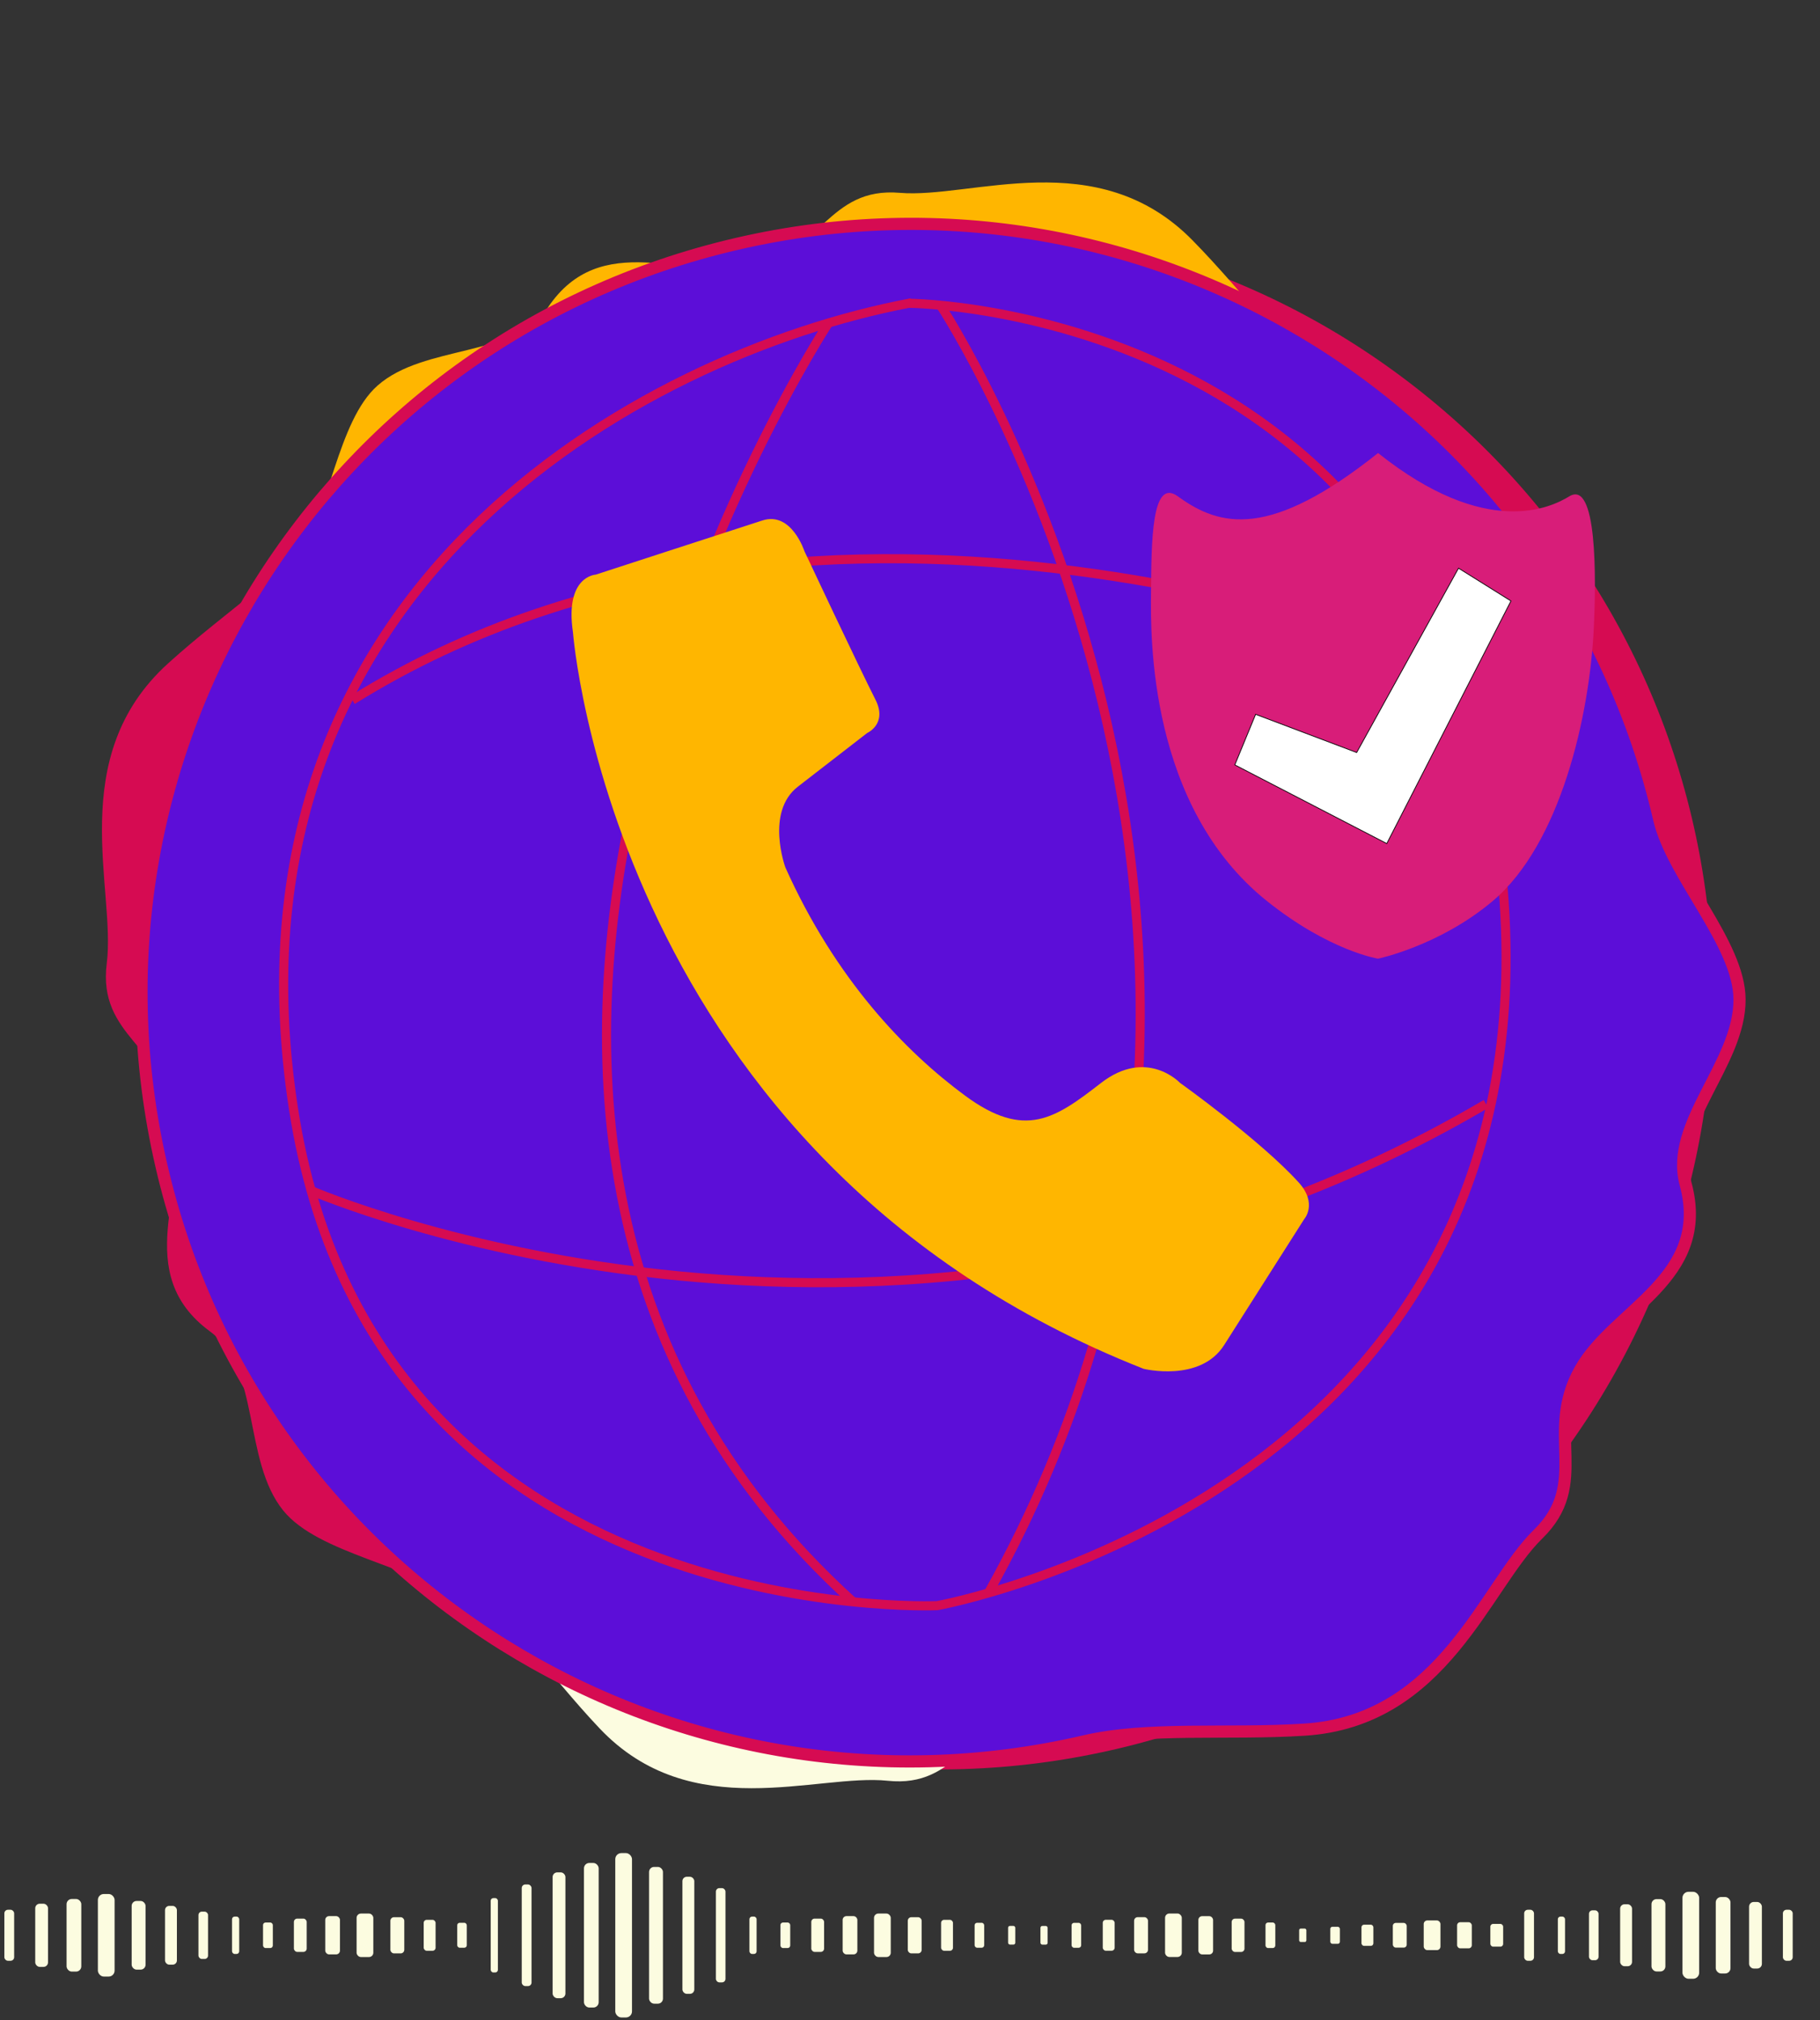 <?xml version="1.0" encoding="UTF-8"?><svg id="Capa_7" xmlns="http://www.w3.org/2000/svg" viewBox="0 0 418 464"><rect x="0" y="0" width="418" height="464" fill="#333333" stroke="none"/><defs><style>.cls-1{fill:#fcfce0;}.cls-2{fill:#ffb600;}.cls-3{fill:#d60b52;}.cls-4{fill:#d81d79;}.cls-5{fill:#5c0ed8;stroke-width:2.79px;}.cls-5,.cls-6,.cls-7{stroke-miterlimit:10;}.cls-5,.cls-7{stroke:#d60b52;}.cls-6{fill:#fff;stroke:#000;stroke-width:.17px;}.cls-7{fill:none;stroke-width:2.09px;}</style></defs><g><g id="wavedors_cirlces"><path class="cls-3" d="M76.8,118.51c60.96-76.79,172.63-89.62,249.42-28.65,76.79,60.96,89.62,172.63,28.65,249.42-60.96,76.79-172.63,89.62-249.42,28.65-10.48-8.32-32.33-10.98-40.4-20.97-9.33-11.54-5.16-32.57-16.82-41.14-18.22-13.4-5.12-32.88-7.67-48.72-2.69-16.72-18.18-18.94-16.04-35.83,2.15-16.96-9.73-47.33,14.09-68.9,13.42-12.15,28.68-21.89,38.19-33.87Z"/><path class="cls-2" d="M308.13,90.71c76.71,55.86,93.6,163.33,37.74,240.04-55.86,76.71-163.33,93.6-240.04,37.74C29.13,312.63,12.23,205.16,68.09,128.45c7.62-10.46,9.32-31.71,18.65-39.91,10.79-9.48,31.29-6.3,39.1-17.92,12.22-18.16,31.59-6.28,46.8-9.37,16.06-3.27,17.58-18.35,34-16.96,16.49,1.4,45.38-11.32,67.19,10.85,12.29,12.49,22.32,26.85,34.29,35.57Z"/><path class="cls-1" d="M104.49,361.12C29.76,304.38,15.19,197.8,71.93,123.07c56.75-74.72,163.32-89.3,238.05-32.55,74.72,56.75,89.3,163.32,32.55,238.05-7.74,10.19-9.84,31.16-19.23,39.09-10.85,9.16-31.05,5.61-39.01,16.94-12.44,17.71-31.35,5.58-46.45,8.34-15.94,2.91-17.75,17.79-33.95,16.09-16.28-1.71-45.09,10.29-66.21-12.06-11.9-12.59-21.54-26.99-33.19-35.84Z"/><path class="cls-5" d="M248.91,400c-94.99,22-189.82-37.17-211.82-132.16C15.09,172.85,74.26,78.01,169.25,56.01c94.99-22,189.82,37.17,211.82,132.16,3,12.96,18.36,28.57,18.45,41.33,.11,14.76-16.15,28.54-12.39,42.43,5.88,21.71-16.38,28.76-24.2,42.66-8.26,14.67,2.42,26-9.7,37.82-12.18,11.87-21.74,42.86-53.63,44.88-17.96,1.14-35.88-.73-50.69,2.7Z"/></g><path class="cls-7" d="M208.74,69.66s127.38,.7,136.71,137.37c9.33,136.67-130.21,161.78-130.21,161.78,0,0-129.26,5.56-147.8-113.91-18.54-119.47,79.44-173.38,141.3-185.24Z"/><path class="cls-7" d="M190.27,74.2s-118.37,181.36,5.67,293.74"/><path class="cls-7" d="M216,70.12s95.44,144.92,11,295.79"/><path class="cls-7" d="M331.32,152.23s-141.76-59.11-250.4,8.58"/><path class="cls-7" d="M71.45,273.47s135.7,58.93,269.84-19.9"/></g><g><rect class="cls-1" x="246.11" y="441.66" width="2.2" height="5.73" rx=".57" ry=".57"/><rect class="cls-1" x="238.96" y="442.38" width="1.65" height="4.29" rx=".42" ry=".42"/><rect class="cls-1" x="260.47" y="440.36" width="3.19" height="8.31" rx=".82" ry=".82"/><rect class="cls-1" x="253.27" y="440.96" width="2.73" height="7.11" rx=".7" ry=".7"/><rect class="cls-1" x="275.23" y="440.13" width="3.38" height="8.79" rx=".87" ry=".87"/><rect class="cls-1" x="267.58" y="439.52" width="3.84" height="9.99" rx=".99" ry=".99"/><rect class="cls-1" x="290.65" y="441.59" width="2.25" height="5.86" rx=".58" ry=".58"/><rect class="cls-1" x="282.88" y="440.7" width="2.94" height="7.65" rx=".76" ry=".76"/><rect class="cls-1" x="305.53" y="442.57" width="2.2" height="3.91" rx=".47" ry=".47"/><rect class="cls-1" x="298.38" y="442.98" width="1.65" height="3.08" rx=".36" ry=".36"/><rect class="cls-1" x="319.89" y="441.68" width="3.19" height="5.67" rx=".68" ry=".68"/><rect class="cls-1" x="312.69" y="442.09" width="2.73" height="4.86" rx=".58" ry=".58"/><rect class="cls-1" x="334.65" y="441.52" width="3.38" height="6" rx=".72" ry=".72"/><rect class="cls-1" x="326.99" y="441.11" width="3.84" height="6.82" rx=".82" ry=".82"/><rect class="cls-1" x="350.06" y="438.66" width="2.25" height="11.72" rx=".82" ry=".82"/><rect class="cls-1" x="342.29" y="441.91" width="2.94" height="5.22" rx=".63" ry=".63"/><rect class="cls-1" x="364.94" y="438.79" width="2.2" height="11.46" rx=".8" ry=".8"/><rect class="cls-1" x="357.79" y="440.23" width="1.65" height="8.58" rx=".6" ry=".6"/><rect class="cls-1" x="379.3" y="436.21" width="3.19" height="16.62" rx="1.16" ry="1.16"/><rect class="cls-1" x="372.1" y="437.4" width="2.73" height="14.23" rx="1" ry="1"/><rect class="cls-1" x="394.06" y="435.73" width="3.38" height="17.57" rx="1.23" ry="1.23"/><rect class="cls-1" x="386.41" y="434.53" width="3.84" height="19.98" rx="1.4" ry="1.4"/><rect class="cls-1" x="409.48" y="438.66" width="2.25" height="11.72" rx=".82" ry=".82"/><rect class="cls-1" x="401.71" y="436.87" width="2.94" height="15.29" rx="1.07" ry="1.07"/><rect class="cls-1" x="223.83" y="441.66" width="2.2" height="5.73" rx=".57" ry=".57" transform="translate(449.87 889.04) rotate(-180)"/><rect class="cls-1" x="231.54" y="442.38" width="1.65" height="4.29" rx=".42" ry=".42" transform="translate(464.72 889.04) rotate(180)"/><rect class="cls-1" x="208.48" y="440.36" width="3.19" height="8.31" rx=".82" ry=".82" transform="translate(420.16 889.04) rotate(-180)"/><rect class="cls-1" x="216.14" y="440.96" width="2.73" height="7.11" rx=".7" ry=".7" transform="translate(435.01 889.04) rotate(180)"/><rect class="cls-1" x="193.54" y="440.13" width="3.38" height="8.79" rx=".87" ry=".87" transform="translate(390.45 889.04) rotate(180)"/><rect class="cls-1" x="200.73" y="439.52" width="3.84" height="9.99" rx=".99" ry=".99" transform="translate(405.31 889.04) rotate(180)"/><rect class="cls-1" x="179.25" y="441.59" width="2.25" height="5.86" rx=".58" ry=".58" transform="translate(360.74 889.04) rotate(-180)"/><rect class="cls-1" x="186.33" y="440.7" width="2.94" height="7.65" rx=".76" ry=".76" transform="translate(375.6 889.04) rotate(-180)"/><rect class="cls-1" x="164.42" y="433.7" width="2.2" height="21.65" rx=".8" ry=".8" transform="translate(331.04 889.04) rotate(180)"/><rect class="cls-1" x="172.12" y="440.23" width="1.65" height="8.58" rx=".6" ry=".6" transform="translate(345.89 889.04) rotate(180)"/><rect class="cls-1" x="149.07" y="428.81" width="3.19" height="31.41" rx="1.16" ry="1.16" transform="translate(301.33 889.04) rotate(-180)"/><rect class="cls-1" x="156.72" y="431.07" width="2.73" height="26.89" rx="1" ry="1" transform="translate(316.18 889.04) rotate(-180)"/><rect class="cls-1" x="134.12" y="427.92" width="3.38" height="33.21" rx="1.23" ry="1.23" transform="translate(271.62 889.04) rotate(180)"/><rect class="cls-1" x="141.32" y="425.64" width="3.84" height="37.76" rx="1.4" ry="1.4" transform="translate(286.47 889.04) rotate(180)"/><rect class="cls-1" x="119.83" y="432.85" width="2.25" height="23.34" rx=".82" ry=".82" transform="translate(241.91 889.04) rotate(180)"/><rect class="cls-1" x="126.91" y="430.07" width="2.94" height="28.9" rx="1.07" ry="1.07" transform="translate(256.77 889.04) rotate(180)"/><rect class="cls-1" x="112.71" y="435.98" width="1.65" height="17.08" rx=".6" ry=".6" transform="translate(227.06 889.04) rotate(-180)"/><rect class="cls-1" x="105" y="441.66" width="2.2" height="5.73" rx=".57" ry=".57" transform="translate(212.21 889.04) rotate(-180)"/><rect class="cls-1" x="89.65" y="440.36" width="3.19" height="8.31" rx=".82" ry=".82" transform="translate(182.5 889.04) rotate(-180)"/><rect class="cls-1" x="97.31" y="440.96" width="2.73" height="7.11" rx=".7" ry=".7" transform="translate(197.35 889.04) rotate(180)"/><rect class="cls-1" x="74.71" y="440.13" width="3.38" height="8.79" rx=".87" ry=".87" transform="translate(152.79 889.04) rotate(180)"/><rect class="cls-1" x="81.9" y="439.52" width="3.84" height="9.99" rx=".99" ry=".99" transform="translate(167.64 889.04) rotate(180)"/><rect class="cls-1" x="60.42" y="441.59" width="2.25" height="5.86" rx=".58" ry=".58" transform="translate(123.08 889.04) rotate(-180)"/><rect class="cls-1" x="67.5" y="440.7" width="2.94" height="7.65" rx=".76" ry=".76" transform="translate(137.94 889.04) rotate(-180)"/><rect class="cls-1" x="45.59" y="439.08" width="2.2" height="10.87" rx=".78" ry=".78" transform="translate(93.37 889.04) rotate(180)"/><rect class="cls-1" x="53.29" y="440.23" width="1.65" height="8.58" rx=".6" ry=".6" transform="translate(108.23 889.04) rotate(180)"/><rect class="cls-1" x="30.24" y="436.63" width="3.19" height="15.77" rx="1.13" ry="1.13" transform="translate(63.67 889.04) rotate(-180)"/><rect class="cls-1" x="37.89" y="437.77" width="2.73" height="13.5" rx=".97" ry=".97" transform="translate(78.52 889.04) rotate(180)"/><rect class="cls-1" x="15.29" y="436.18" width="3.38" height="16.68" rx="1.2" ry="1.2" transform="translate(33.96 889.04) rotate(-180)"/><rect class="cls-1" x="22.49" y="435.04" width="3.84" height="18.96" rx="1.36" ry="1.36" transform="translate(48.81 889.04) rotate(180)"/><rect class="cls-1" x="1" y="438.66" width="2.25" height="11.72" rx=".82" ry=".82" transform="translate(4.25 889.04) rotate(180)"/><rect class="cls-1" x="8.08" y="437.26" width="2.94" height="14.51" rx="1.04" ry="1.04" transform="translate(19.11 889.04) rotate(-180)"/></g><path class="cls-2" d="M131.59,145.21s8.97,121.07,131.07,169.2c0,0,12.99,3.2,18.49-5.46,5.5-8.66,18.37-28.9,18.37-28.9,0,0,3.18-3.55-1.25-8.45-8.77-9.68-27.28-22.89-27.28-22.89,0,0-7.61-8.1-18.13,.05-10.51,8.15-17.45,13.05-31.2,2.91-13.75-10.14-29.76-26.74-41.28-52.42,0,0-4.67-12.72,2.87-18.56,7.54-5.84,15.92-12.33,15.92-12.33,0,0,4.74-2.08,1.88-7.69-3.59-7.04-16.29-34.05-16.29-34.05,0,0-2.97-9.24-9.67-7.07-8.95,2.89-38.27,12.44-38.27,12.44,0,0-7.13,.31-5.23,13.23Z"/><g><path class="cls-4" d="M316.49,220.2s-11.14-1.75-25.48-13.21c-27.29-21.79-26.74-61.07-26.66-70.52,.1-11.9,.08-26.89,6.17-22.46,9.69,7.05,21.08,9.88,45.98-9.95,24.9,19.83,39.73,12.51,43.92,9.95,6.36-3.89,6.19,18.33,5.63,30.21-.96,20.32-7.69,49.67-23.25,62.77-12.19,10.26-26.29,13.21-26.29,13.21Z"/><polygon class="cls-6" points="283.6 175.69 288.38 164.08 311.59 172.85 334.98 130.51 347.02 138.04 318.5 193.76 283.6 175.69"/></g></svg>